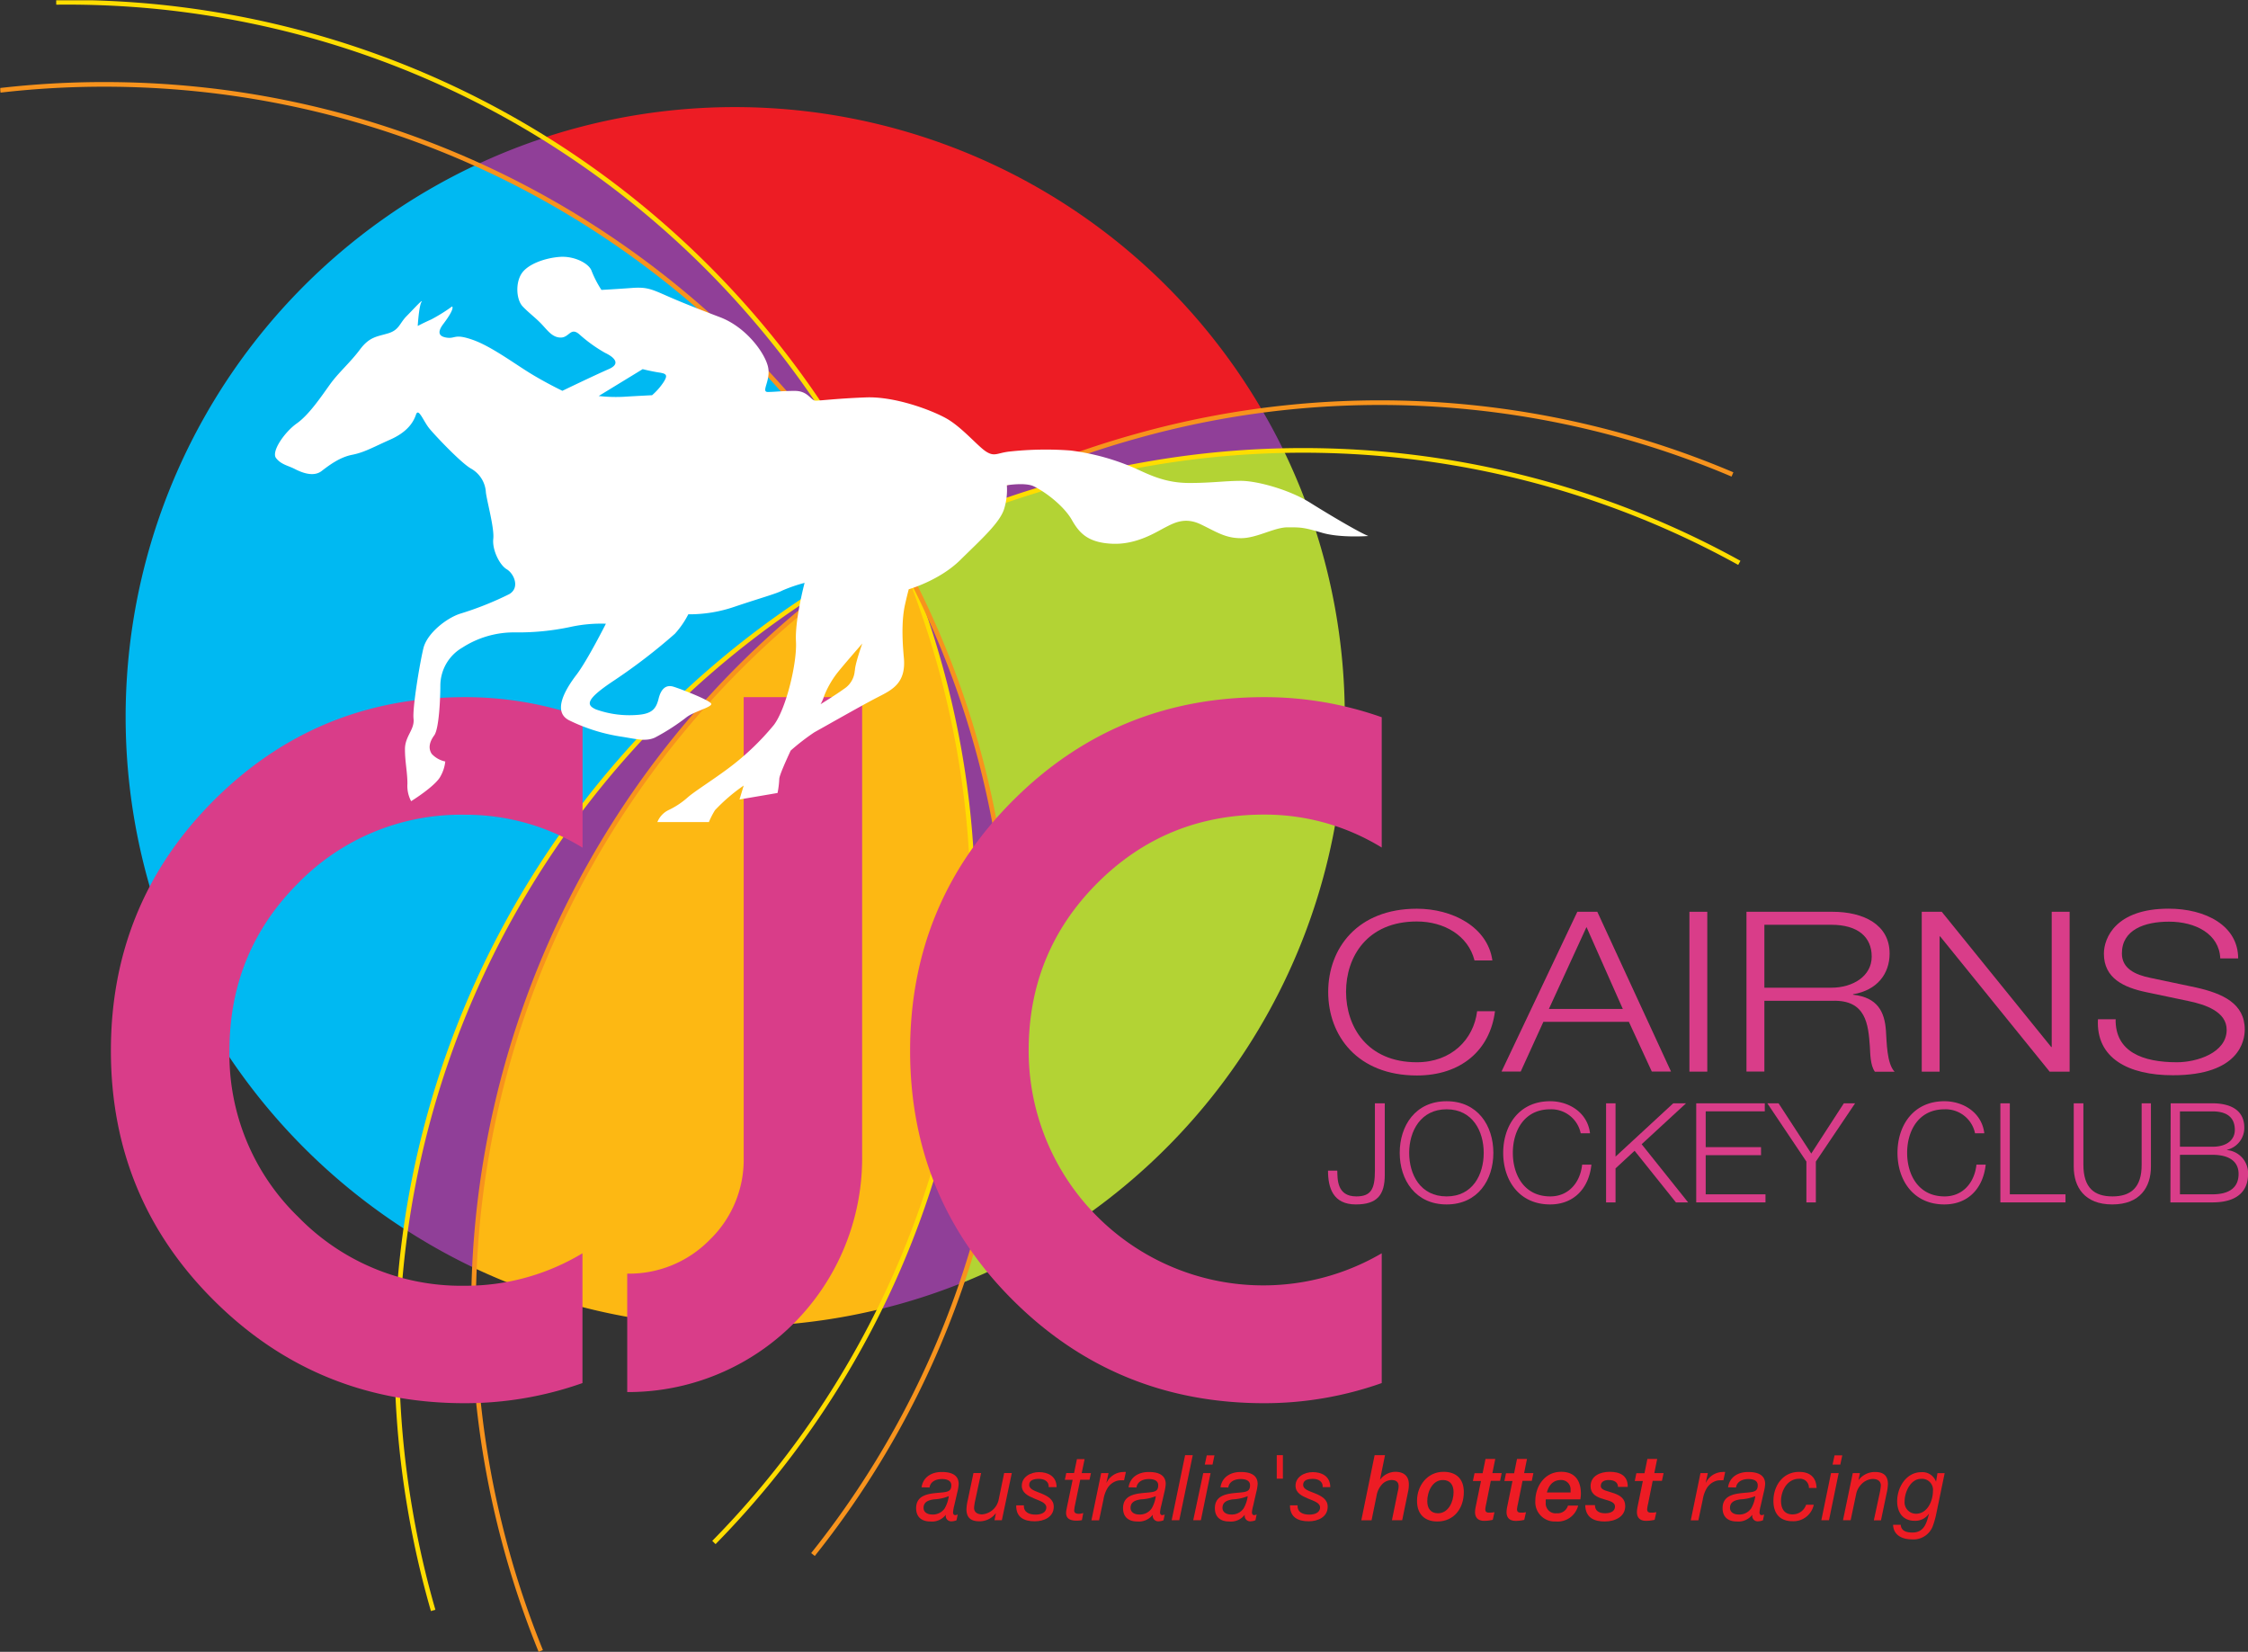 <?xml version="1.0" encoding="UTF-8"?>
<svg xmlns="http://www.w3.org/2000/svg" xmlns:xlink="http://www.w3.org/1999/xlink" id="Layer_1" data-name="Layer 1" viewBox="0 0 484.67 356.1">
  <rect x="0" y="0" width="484.67" height="356.1" fill="#333333" stroke="none"/>
  <defs>
    <style>.cls-1,.cls-10,.cls-9{fill:none;}.cls-2{fill:#903f98;}.cls-3{fill:#ed1c24;}.cls-4{fill:#d93d89;}.cls-5{fill:#00b9f2;}.cls-6{fill:#b3d334;}.cls-7{fill:#fdb813;}.cls-8{clip-path:url(#clip-path);}.cls-9{stroke:#fd0;}.cls-10{stroke:#f7931d;}.cls-11{fill:#fff;}</style>
    <clipPath id="clip-path" transform="translate(0 0)">
      <rect class="cls-1" x="0.06" y="0.06" width="484.61" height="356.04"></rect>
    </clipPath>
  </defs>
  <path class="cls-2" d="M102.66,35.55A129.28,129.28,0,0,1,117,29.82l1.53-.25L131.61,37S154.52,55.1,163.16,66s27.48,40.45,29.71,46.08,1.7,5.63,1.7,5.63l-4.06-.27s-25.26-34.55-40.44-47.51S112.89,43.19,108.7,41a65.66,65.66,0,0,1-7.07-4.32l1-1.09" transform="translate(0 0)"></path>
  <path class="cls-2" d="M276.74,97.08q-2.13-4.38-4.58-8.57a6.56,6.56,0,0,1-1.67,0c-.92-.13-12.7-.78-28.8,4.59s-34.42,13.35-39.27,16.36a106.08,106.08,0,0,0-10.86,8.24l2.23,1.71s16.36-8.64,25.65-11,21.08-5.89,29.19-6.94,22-2.35,24.35-2.48a29.65,29.65,0,0,0,4.19-.53l-.43-1.34" transform="translate(0 0)"></path>
  <path class="cls-2" d="M189.48,282.29a130,130,0,0,0,18.08-5.79,5,5,0,0,0,2.59-2.15c1-1.71,11-32.2,10.21-55.11s-1.84-38.09-5.37-50.66-9-30.1-13.74-38.87-8.12-15.19-8.12-15.19L190.77,117a174.59,174.59,0,0,1,11,34.69c3.53,18.32,5.37,33.77,5.5,39.4s-1.44,30.89-5.5,47.39a363.44,363.44,0,0,1-12.57,39.66c-1.3,2.88-.78,3.66-.78,3.66l1.06.48" transform="translate(0 0)"></path>
  <path class="cls-2" d="M102.4,273.41a130.11,130.11,0,0,1-15-8.36,2.87,2.87,0,0,1-1.05-2.61c.13-1.83,3.66-24.09,9.43-39.92s7.85-21,18.19-36,26.44-34.43,34.95-41.63,29.32-21.07,32.72-23.29,9.95-7.6,9.95-7.6l1.83,4.85S179.12,129.19,173,134.69s-21.2,20.81-28.8,30.63-19.89,30.36-25,43.72-11.12,36-12.82,44.89-1.7,17.41-2.1,18.2-1.85,1.28-1.85,1.28" transform="translate(0 0)"></path>
  <path class="cls-3" d="M200.88,326.49a3.08,3.08,0,0,0,2.81-1.34,7.25,7.25,0,0,0,.87-2.61h0a9.77,9.77,0,0,1-3.21.69c-1.19.17-2.23.55-2.23,1.84,0,.95.87,1.42,1.8,1.42m-2.23-5.86c.33-2.25,2.21-3.3,4.34-3.3,1.94,0,3.66.54,3.66,2.6a9.56,9.56,0,0,1-.31,1.84l-.64,2.77a9.45,9.45,0,0,0-.26,1.46c0,.47.21.63.48.63a1.68,1.68,0,0,0,.52-.14l-.25,1.24a2.66,2.66,0,0,1-1,.23,1.18,1.18,0,0,1-1.3-1.43l0,0a3.73,3.73,0,0,1-3.35,1.47c-1.66,0-3.06-.78-3.06-2.87,0-2.94,2.85-3.14,5.06-3.34,1.74-.15,2.52-.25,2.52-1.61,0-1.1-1.15-1.33-2-1.33-1.26,0-2.5.51-2.69,1.82Z" transform="translate(0 0)"></path>
  <path class="cls-3" d="M216,327.73h-1.59l.31-1.54h0a4.39,4.39,0,0,1-3.56,1.77c-1.88,0-2.79-.82-2.79-2.61a10.3,10.3,0,0,1,.29-2l1.22-5.8h1.65l-1.28,5.93a11.29,11.29,0,0,0-.24,1.57c0,1,.78,1.42,1.75,1.42a4,4,0,0,0,3.58-3.3l1.16-5.62h1.65L216,327.73" transform="translate(0 0)"></path>
  <path class="cls-3" d="M226.1,320.56c.08-1.16-.93-1.75-2.07-1.75s-2.13.27-2.13,1.29,1.31,1.32,2.63,1.87,2.66,1.26,2.66,2.85c0,2.26-2.15,3.14-4.09,3.14-2.29,0-4.07-.84-4-3.44h1.65c-.08,1.52,1.18,2,2.55,2,1.07,0,2.29-.39,2.29-1.55,0-1-1.32-1.38-2.63-1.93s-2.66-1.22-2.66-2.75c0-1.88,1.86-2.93,3.72-2.93s3.78.85,3.78,3.23H226.1" transform="translate(0 0)"></path>
  <path class="cls-3" d="M233.21,317.57h2L234.9,319h-2l-1.24,6c0,.23-.06.43-.06.66,0,.53.49.69,1,.69a3.08,3.08,0,0,0,.95-.18l-.29,1.54a5.7,5.7,0,0,1-1.16.11c-1.22,0-2.25-.35-2.25-1.65a4.26,4.26,0,0,1,.1-.84l1.31-6.31h-1.68l.31-1.47h1.68l.62-3h1.65l-.62,3" transform="translate(0 0)"></path>
  <path class="cls-3" d="M237.42,317.57H239l-.48,2.18h0a4.13,4.13,0,0,1,3.64-2.42,2.81,2.81,0,0,1,.58,0l-.39,1.79a3.77,3.77,0,0,0-.48,0,3.27,3.27,0,0,0-1,.1,3.64,3.64,0,0,0-2.13,1.65,6.82,6.82,0,0,0-.83,2.38l-.95,4.5h-1.65l2.1-10.16" transform="translate(0 0)"></path>
  <path class="cls-3" d="M245.51,326.49a3.08,3.08,0,0,0,2.81-1.34,7.06,7.06,0,0,0,.87-2.61h0a9.77,9.77,0,0,1-3.21.69c-1.18.17-2.23.55-2.23,1.84,0,.95.87,1.42,1.8,1.42m-2.23-5.86c.33-2.25,2.22-3.3,4.34-3.3,1.94,0,3.67.54,3.67,2.6a10.4,10.4,0,0,1-.31,1.84l-.64,2.77a8.39,8.39,0,0,0-.27,1.46c0,.47.21.63.48.63a1.68,1.68,0,0,0,.52-.14l-.25,1.24a2.61,2.61,0,0,1-1,.23,1.19,1.19,0,0,1-1.31-1.43l0,0a3.76,3.76,0,0,1-3.35,1.47c-1.67,0-3.07-.78-3.07-2.87,0-2.94,2.85-3.14,5.06-3.34,1.75-.15,2.52-.25,2.52-1.61,0-1.1-1.14-1.33-2-1.33-1.25,0-2.49.51-2.69,1.82Z" transform="translate(0 0)"></path>
  <polyline class="cls-3" points="255.51 313.7 257.16 313.7 254.25 327.73 252.61 327.73 255.51 313.7"></polyline>
  <path class="cls-3" d="M261.42,315.74h-1.67l.43-2h1.66l-.42,2m-2,1.83H261l-2.09,10.16h-1.65Z" transform="translate(0 0)"></path>
  <path class="cls-3" d="M265.33,326.49a3.08,3.08,0,0,0,2.81-1.34,7.25,7.25,0,0,0,.87-2.61h0a9.78,9.78,0,0,1-3.22.69c-1.17.17-2.22.55-2.22,1.84,0,.95.87,1.42,1.8,1.42m-2.23-5.86c.33-2.25,2.21-3.3,4.34-3.3,1.94,0,3.67.54,3.67,2.6a9.58,9.58,0,0,1-.32,1.84l-.63,2.77a8.39,8.39,0,0,0-.28,1.46c0,.47.21.63.49.63a1.68,1.68,0,0,0,.52-.14l-.25,1.24a2.66,2.66,0,0,1-1,.23,1.18,1.18,0,0,1-1.3-1.43l0,0A3.73,3.73,0,0,1,265,328c-1.67,0-3.07-.78-3.07-2.87,0-2.94,2.85-3.14,5.06-3.34,1.74-.15,2.52-.25,2.52-1.61,0-1.1-1.15-1.33-2-1.33-1.26,0-2.49.51-2.69,1.82Z" transform="translate(0 0)"></path>
  <rect class="cls-3" x="275.27" y="313.7" width="1.32" height="5.07"></rect>
  <path class="cls-3" d="M285.17,320.56c.08-1.16-.93-1.75-2.08-1.75s-2.13.27-2.13,1.29,1.32,1.32,2.64,1.87,2.65,1.26,2.65,2.85c0,2.26-2.15,3.14-4.08,3.14-2.29,0-4.07-.84-4.05-3.44h1.64c-.08,1.52,1.18,2,2.56,2,1.06,0,2.29-.39,2.29-1.55,0-1-1.32-1.38-2.64-1.93s-2.65-1.22-2.65-2.75c0-1.88,1.86-2.93,3.72-2.93s3.77.85,3.77,3.23h-1.64" transform="translate(0 0)"></path>
  <path class="cls-3" d="M296.4,313.7h2.21l-1.08,5.3h0a4.23,4.23,0,0,1,3.29-1.71c2,0,2.93,1.06,2.93,2.7a7.36,7.36,0,0,1-.1,1.25l-1.34,6.49h-2.21l1.28-6.27a4.4,4.4,0,0,0,.16-.94c0-.34.07-1.46-1.54-1.46a2.93,2.93,0,0,0-2.09,1,4.67,4.67,0,0,0-1.08,2.18l-1.12,5.5h-2.21l2.86-14" transform="translate(0 0)"></path>
  <path class="cls-3" d="M307.72,323.62c0,1.49.7,2.61,2.3,2.61,2.27,0,3.37-2.49,3.37-4.56,0-1.49-.69-2.61-2.31-2.61-2.26,0-3.36,2.54-3.36,4.56m-2.21-.06c0-3.34,2.27-6.27,5.71-6.27,2.75,0,4.38,1.53,4.38,4.36,0,3.56-2.15,6.35-5.71,6.35C307.13,328,305.51,326.39,305.51,323.56Z" transform="translate(0 0)"></path>
  <path class="cls-3" d="M320.23,314.52h2.15l-.62,3.05h2l-.34,1.67h-2l-1,5a7.25,7.25,0,0,0-.19,1.1c0,.43.14.75.8.75a5.12,5.12,0,0,0,1.18-.1l-.37,1.65a8.09,8.09,0,0,1-1.82.22c-1.59,0-2-.95-2-1.89a6.63,6.63,0,0,1,.14-1.14l1.14-5.56h-1.74l.35-1.67h1.74l.62-3.05" transform="translate(0 0)"></path>
  <path class="cls-3" d="M327.07,314.52h2.15l-.62,3.05h2l-.34,1.67h-2l-1,5a7.25,7.25,0,0,0-.19,1.1c0,.43.14.75.8.75A5.16,5.16,0,0,0,329,326l-.37,1.65a8.09,8.09,0,0,1-1.82.22c-1.59,0-2-.95-2-1.89a6.63,6.63,0,0,1,.14-1.14l1.14-5.56h-1.74l.34-1.67h1.75l.62-3.05" transform="translate(0 0)"></path>
  <path class="cls-3" d="M338.62,321.75c0-.23,0-.43,0-.62a2,2,0,0,0-2.11-2.07c-1.64,0-2.6,1.12-3,2.69h5.14m1.6,2.83A4.56,4.56,0,0,1,335.4,328a4.17,4.17,0,0,1-4.38-4.44c0-3.12,2-6.27,5.56-6.27s4.26,2.7,4.26,4.68a7.18,7.18,0,0,1-.12,1.26h-7.45a3.71,3.71,0,0,0,0,.65,2.13,2.13,0,0,0,2.38,2.35,2.32,2.32,0,0,0,2.4-1.65Z" transform="translate(0 0)"></path>
  <path class="cls-3" d="M348.84,320.54c0-1-.83-1.48-2-1.48-.85,0-1.71.3-1.71,1.28s1.55,1.08,2.95,1.61c1.2.45,2.32,1.12,2.32,2.71,0,2.36-2.25,3.34-4.43,3.34s-4.15-.76-4.19-3.53h2.09c0,1.27.93,1.76,2.21,1.76.91,0,2.11-.29,2.11-1.45s-1.64-1.28-3.06-1.79c-1.18-.43-2.2-1.1-2.2-2.59,0-2.22,2.07-3.11,4.12-3.11s3.95.71,3.89,3.25h-2.09" transform="translate(0 0)"></path>
  <path class="cls-3" d="M355.14,314.52h2.15l-.62,3.05h2l-.35,1.67h-2l-1,5a7.25,7.25,0,0,0-.19,1.1c0,.43.14.75.79.75a5.2,5.2,0,0,0,1.19-.1l-.37,1.65a8.09,8.09,0,0,1-1.82.22c-1.59,0-2-.95-2-1.89a6.63,6.63,0,0,1,.14-1.14l1.14-5.56h-1.74l.34-1.67h1.75l.62-3.05" transform="translate(0 0)"></path>
  <path class="cls-3" d="M366.67,317.57h1.54l-.48,2.18h0a4.13,4.13,0,0,1,3.64-2.42,2.81,2.81,0,0,1,.58,0l-.39,1.79a3.77,3.77,0,0,0-.48,0,3.27,3.27,0,0,0-1,.1,3.67,3.67,0,0,0-2.13,1.65,6.82,6.82,0,0,0-.83,2.38l-.95,4.5h-1.64l2.09-10.16" transform="translate(0 0)"></path>
  <path class="cls-3" d="M374.76,326.49a3.08,3.08,0,0,0,2.81-1.34,7.25,7.25,0,0,0,.87-2.61h0a9.9,9.9,0,0,1-3.22.69c-1.18.17-2.23.55-2.23,1.84,0,.95.87,1.42,1.8,1.42m-2.22-5.86c.32-2.25,2.2-3.3,4.33-3.3,1.94,0,3.67.54,3.67,2.6a9.58,9.58,0,0,1-.32,1.84l-.63,2.77a8.39,8.39,0,0,0-.27,1.46c0,.47.21.63.48.63a1.61,1.61,0,0,0,.52-.14l-.25,1.24a2.66,2.66,0,0,1-1,.23,1.17,1.17,0,0,1-1.29-1.43l0,0a3.76,3.76,0,0,1-3.35,1.47c-1.67,0-3.07-.78-3.07-2.87,0-2.94,2.85-3.14,5.06-3.34,1.74-.15,2.52-.25,2.52-1.61,0-1.1-1.14-1.33-2-1.33-1.26,0-2.49.51-2.69,1.82Z" transform="translate(0 0)"></path>
  <path class="cls-3" d="M390,320.79a1.91,1.91,0,0,0-2.11-2c-2.54,0-3.9,2.55-3.9,4.77,0,1.57.64,2.91,2.48,2.91a3.06,3.06,0,0,0,2.93-2.08h1.65a4.47,4.47,0,0,1-4.58,3.55c-2.73,0-4.12-1.65-4.12-4.38,0-3.22,2-6.25,5.54-6.25,2.27,0,3.68,1.1,3.76,3.46H390" transform="translate(0 0)"></path>
  <path class="cls-3" d="M396.77,315.74H395.1l.43-2h1.67l-.43,2m-2,1.83h1.65l-2.09,10.16h-1.65Z" transform="translate(0 0)"></path>
  <path class="cls-3" d="M399.44,317.57H401l-.31,1.53h0a4.41,4.41,0,0,1,3.56-1.77c1.88,0,2.79.83,2.79,2.62a10.3,10.3,0,0,1-.29,2l-1.21,5.8H404l1.28-5.94a12.39,12.39,0,0,0,.23-1.57c0-1-.78-1.41-1.75-1.41a3.58,3.58,0,0,0-2.48,1.18,4.16,4.16,0,0,0-1.1,2.12L399,327.73h-1.65l2.11-10.16" transform="translate(0 0)"></path>
  <path class="cls-3" d="M413.1,326.33c2.48,0,3.64-2.83,3.64-4.87a2.37,2.37,0,0,0-2.56-2.65c-2.3,0-3.54,2.92-3.54,4.79a2.46,2.46,0,0,0,2.46,2.73m4.38-.08a18.32,18.32,0,0,1-.78,2.77,4.44,4.44,0,0,1-4.55,2.83c-2,0-3.93-.88-4-3.14h1.65c.09,1.35,1.26,1.67,2.51,1.67,2.56,0,3.07-2.06,3.59-4.09l0,0a3.55,3.55,0,0,1-3.12,1.56c-2.48,0-3.75-1.79-3.75-4.21,0-3,1.95-6.27,5.21-6.27a3.11,3.11,0,0,1,3.17,2.07v0h0l.31-1.86h1.55Z" transform="translate(0 0)"></path>
  <path class="cls-4" d="M317.89,207c-1.36-5.31-6.52-8.35-12.42-8.35-10.72,0-15.26,7.63-15.26,15.15S294.75,229,305.47,229c7.48,0,12.25-4.93,13-11h3.85c-1.07,8.44-7.37,13.85-16.84,13.85-12.77,0-19.12-8.54-19.12-18s6.35-17.95,19.12-17.95c7.66,0,15.25,3.91,16.28,11.15h-3.86" transform="translate(0 0)"></path>
  <path class="cls-4" d="M333.94,217.51h15.94l-7.83-17.66-8.11,17.66m6.13-20.95h4.31L360.27,231h-4.14l-4.94-10.71H332.75L327.87,231h-4.14Z" transform="translate(0 0)"></path>
  <rect class="cls-4" x="364.24" y="196.56" width="3.85" height="34.46"></rect>
  <path class="cls-4" d="M380.4,212.93h14.41c4.71,0,8.73-2.51,8.73-6.71s-2.94-6.86-8.73-6.86H380.4v13.57m-3.86-16.37h18.55c6.7,0,12.31,2.76,12.31,9,0,4.34-2.66,7.92-7.88,8.78v.1c5.28.58,6.81,3.67,7.09,7.77.17,2.37.17,7.09,1.87,8.83h-4.25c-1-1.35-1-3.91-1.08-5.35-.34-4.83-.79-10.19-8.11-9.94H380.4V231h-3.86Z" transform="translate(0 0)"></path>
  <polyline class="cls-4" points="414.33 196.56 418.64 196.56 442.24 225.71 442.35 225.71 442.35 196.56 446.21 196.56 446.21 231.02 441.9 231.02 418.3 201.87 418.18 201.87 418.18 231.02 414.33 231.02 414.33 196.56"></polyline>
  <path class="cls-4" d="M456.13,219.68C456,226.78,462,229,469.35,229c4.25,0,10.72-2,10.72-7,0-3.91-4.59-5.45-8.34-6.22l-9-1.89c-4.76-1-9.13-2.94-9.13-8.3,0-3.38,2.55-9.7,13.95-9.7,8,0,15,3.67,15,10.72h-3.86c-.22-5.27-5.33-7.92-11.06-7.92-5.27,0-10.15,1.74-10.15,6.85,0,3.24,2.83,4.59,6.12,5.26l9.87,2.08c5.74,1.3,10.5,3.43,10.5,9.07,0,2.37-1.14,9.85-15.49,9.85-9.59,0-16.62-3.67-16.16-12.07h3.85" transform="translate(0 0)"></path>
  <path class="cls-4" d="M296.56,237.85h2v15.4c0,4.34-1.62,6.4-6.24,6.4-4.92,0-6-3.59-6-7.29h2c.06,1.82-.12,5.56,4.11,5.56,3.18,0,4-1.62,4-5.53V237.85" transform="translate(0 0)"></path>
  <path class="cls-4" d="M311.89,257.92c5.64,0,8-4.73,8-9.39s-2.4-9.39-8-9.39-8.07,4.72-8.07,9.39,2.4,9.39,8.07,9.39m0-20.52c6.72,0,10.08,5.29,10.08,11.13s-3.36,11.12-10.08,11.12-10.11-5.29-10.11-11.12S305.14,237.4,311.89,237.4Z" transform="translate(0 0)"></path>
  <path class="cls-4" d="M340.8,244.31a6.48,6.48,0,0,0-6.56-5.17c-5.68,0-8.07,4.72-8.07,9.39s2.39,9.39,8.07,9.39c4,0,6.47-3.05,6.87-6.85h2c-.56,5.23-3.89,8.58-8.9,8.58-6.75,0-10.12-5.29-10.12-11.12s3.37-11.13,10.12-11.13c4.05,0,8.06,2.42,8.6,6.91h-2" transform="translate(0 0)"></path>
  <polyline class="cls-4" points="346.27 237.85 348.31 237.85 348.31 249.34 360.75 237.85 363.51 237.85 353.94 246.67 363.96 259.21 361.33 259.21 352.42 248.08 348.31 251.88 348.31 259.21 346.27 259.21 346.27 237.85"></polyline>
  <polyline class="cls-4" points="365.71 237.85 380.49 237.85 380.49 239.58 367.75 239.58 367.75 247.3 379.68 247.3 379.68 249.03 367.75 249.03 367.75 257.47 380.64 257.47 380.64 259.21 365.71 259.21 365.71 237.85"></polyline>
  <polyline class="cls-4" points="389.46 250.41 381.04 237.85 383.46 237.85 390.51 248.68 397.53 237.85 399.96 237.85 391.5 250.41 391.5 259.21 389.46 259.21 389.46 250.41"></polyline>
  <path class="cls-4" d="M425.82,244.31a6.49,6.49,0,0,0-6.57-5.17c-5.67,0-8.07,4.72-8.07,9.39s2.4,9.39,8.07,9.39c4,0,6.48-3.05,6.87-6.85h2c-.57,5.23-3.9,8.58-8.91,8.58-6.75,0-10.11-5.29-10.11-11.12s3.36-11.13,10.11-11.13c4.05,0,8.07,2.42,8.61,6.91h-2" transform="translate(0 0)"></path>
  <polyline class="cls-4" points="431.28 237.85 433.32 237.85 433.32 257.47 445.32 257.47 445.32 259.21 431.28 259.21 431.28 237.85"></polyline>
  <path class="cls-4" d="M447.18,237.85h2v13.22c0,5,2.34,6.85,6.27,6.85s6.32-1.89,6.29-6.85V237.85h2v13.67c0,4.4-2.36,8.13-8.33,8.13s-8.31-3.73-8.31-8.13V237.85" transform="translate(0 0)"></path>
  <path class="cls-4" d="M470,257.47h7c3,0,5.64-1,5.64-4.4,0-2.72-2.07-4.12-5.64-4.12h-7v8.52m0-10.26h7c3.27,0,4.83-1.61,4.83-3.62,0-2.66-1.65-4-4.83-4h-7Zm-2-9.36H477c3.6,0,6.87,1.26,6.87,5.24a4.85,4.85,0,0,1-3.72,4.78v.06a5,5,0,0,1,4.53,5.21c0,2-.72,6.07-7.68,6.07h-9.06Z" transform="translate(0 0)"></path>
  <path class="cls-3" d="M193.13,116.9A196.12,196.12,0,0,0,117.78,30l-.79-.22A131.58,131.58,0,0,1,272.16,88.51l-.7.08a187.83,187.83,0,0,0-26.52,5.46,192.68,192.68,0,0,0-51.54,22.74l-.27.11" transform="translate(0 0)"></path>
  <path class="cls-5" d="M192.56,117.43a192.22,192.22,0,0,0-88.83-81.31l-1.07-.57a131.45,131.45,0,0,0-15.29,229.5l.22-.93A195.79,195.79,0,0,1,192.33,118.29l.23-.86" transform="translate(0 0)"></path>
  <path class="cls-6" d="M193.27,118.7a194.44,194.44,0,0,1,24.51,94.79,194.85,194.85,0,0,1-10,61.93l-.19,1.08A131.54,131.54,0,0,0,276.74,97.08l-.75.16a188,188,0,0,0-28,2.67,195.41,195.41,0,0,0-55.7,18.38l.94.41" transform="translate(0 0)"></path>
  <path class="cls-7" d="M193.57,117.91a194.37,194.37,0,0,1,15.14,98A194.9,194.9,0,0,1,190,281.43l-.55.86a132,132,0,0,1-87.08-8.88l-.07-1A195.76,195.76,0,0,1,193.06,117l.51.88" transform="translate(0 0)"></path>
  <g class="cls-8">
    <path class="cls-9" d="M93.39,347.17a198,198,0,0,1-5-21.9C70.22,219,141.7,118.05,248,99.91a194.43,194.43,0,0,1,127,21.43" transform="translate(0 0)"></path>
    <path class="cls-10" d="M116.59,355.91a196.87,196.87,0,0,1-7.26-21.26C80.34,230.76,141.05,123,244.94,94.05a194.41,194.41,0,0,1,128.58,8.23" transform="translate(0 0)"></path>
    <path class="cls-9" d="M12.12.51a197.34,197.34,0,0,1,22.44,1C141.85,12.66,219.81,108.63,208.71,215.92a194.5,194.5,0,0,1-54.79,116.61" transform="translate(0 0)"></path>
    <path class="cls-10" d="M.06,19.47a195.23,195.23,0,0,1,22.42-1.28c107.86,0,195.3,87.44,195.3,195.3a194.43,194.43,0,0,1-42.5,121.63" transform="translate(0 0)"></path>
  </g>
  <path class="cls-4" d="M272.53,175.61a48.16,48.16,0,0,1,25.37,7.1V154.62a75.83,75.83,0,0,0-25.37-4.33q-31.81,0-54.06,22.21t-22.25,54q0,31.77,22.25,53.88t54.06,22.12a75.84,75.84,0,0,0,25.37-4.34V270.18a50.58,50.58,0,0,1-76.12-43.71q0-21.25,14.77-36.06t36-14.8M46.15,172.5q-22.24,22.22-22.24,54t22.24,53.88q22.24,22.13,54.06,22.12a75.8,75.8,0,0,0,25.37-4.34V270.18a48.77,48.77,0,0,1-25.37,7,49,49,0,0,1-35.88-14.81,48.72,48.72,0,0,1-14.86-35.87q0-21.25,14.76-36.06a49,49,0,0,1,36-14.8,48.16,48.16,0,0,1,25.37,7.1V154.62a75.79,75.79,0,0,0-25.37-4.33Q68.4,150.29,46.15,172.5Zm114.19,77.1A24,24,0,0,1,153,267.29a24.29,24.29,0,0,1-17.77,7.28V300.1a50.45,50.45,0,0,0,50.65-50.5V150.29H160.34Z" transform="translate(0 0)"></path>
  <path class="cls-11" d="M184.29,144.54a5.07,5.07,0,0,1-2.37,4c-1.59,1.17-5,3.27-5,3.27a9.93,9.93,0,0,0,.8-1.87,20.25,20.25,0,0,1,2.64-4.67c1.06-1.4,5.55-6.54,5.55-6.54s-1.59,4.44-1.59,5.84M143.06,82.39a13.91,13.91,0,0,1-2.47,2.81s-3.46.17-6.14.34a32.5,32.5,0,0,1-5.37-.17l9.48-5.79s1.85.47,3.44.71S144.11,80.76,143.06,82.39Zm139.32,25.93c-4.5-2.8-11.38-4.66-14.81-4.66s-6.35.46-11.11.46-7.93-1.4-11.36-3a50.36,50.36,0,0,0-14.28-4,71.69,71.69,0,0,0-13.22.23c-2.62.3-3.17,1.17-5,0s-5.29-5.37-8.73-7.24-11.1-4.67-17.18-4.44-9.78.7-10.84.7-1.58-2.1-4.49-2.1-4.23.23-5.82.23.8-2.57,0-5.6-4.76-8.41-10.31-10.52-8.45-3.27-11.63-4.67-4.23-1.87-7.4-1.63-6.53.42-6.53.42a22.8,22.8,0,0,1-2.11-4.07c-.53-1.63-3.73-3.29-6.9-3.05s-6.93,1.56-8.25,3.66-1.06,5.6.26,7,2.65,2.33,4,3.73,2.38,3,4.23,3,2.11-2.33,4-.7a31.5,31.5,0,0,0,5.56,4c1,.47,4,2.1.79,3.5s-10,4.68-10,4.68-3.43-1.64-6.87-3.74-8.46-5.84-12.43-7.24-3.7-.23-5.55-.47-2.17-1.2-.79-3c2.64-3.5,1.85-3.73,1.85-3.73a36.34,36.34,0,0,1-4.49,2.8c-1.59.7-2.91,1.4-2.91,1.4s.26-4.2.79-5.14-1.59,1.4-3.17,3-1.59,3-4,3.73-4,.71-6.09,3.51S73,80.29,71.15,82.86,66.65,89.4,64,91.27s-5.55,6.07-4.49,7.47,2.64,1.64,4,2.34,4,1.87,5.82.47,4-3,6.61-3.51,4.49-1.63,8.19-3.27,5-3.74,5.55-5.37,1.59,1.4,2.91,3,6.88,7.47,9,8.64a6.28,6.28,0,0,1,3.17,5.14c.27,2.1,1.85,7.71,1.59,10s1.32,5.6,2.9,6.54,2.91,4,.53,5.37a68.89,68.89,0,0,1-10.57,4.21c-2.91.93-7.14,4.2-7.93,7.47s-2.38,12.86-2.12,15.19-1.85,3.74-1.85,6.54.53,4.91.53,7.48a7,7,0,0,0,.8,3.74s5.28-3.27,6.34-5.38A8.22,8.22,0,0,0,96,164.16a5.51,5.51,0,0,1-2.91-1.63c-.79-1.17-.53-2.57.53-4s1.32-8.18,1.32-10.75a9.5,9.5,0,0,1,4.76-8.18,20.5,20.5,0,0,1,11.36-3.27,54,54,0,0,0,11.9-1.17,30.82,30.82,0,0,1,7.67-.7s-4,7.94-6.34,11-5.29,7.94-1.59,9.82a38.49,38.49,0,0,0,11.1,3.5c3.17.47,5.29,1.17,7.4.23a46.55,46.55,0,0,0,6.88-4.44c1.58-1.17,5.28-2.1,5.28-2.8s-6.6-3.27-8.19-3.74-2.65.47-3.17,2.57-1.32,3.27-4.5,3.51a21.43,21.43,0,0,1-9-1.17c-2.11-.94-2.38-2.1,4-6.31a123.72,123.72,0,0,0,13-10,19.15,19.15,0,0,0,2.9-4.2,30,30,0,0,0,10-1.64c5.55-1.87,9-2.8,10.3-3.5a33.8,33.8,0,0,1,4.77-1.64s-2.12,8-1.86,12.62-2.11,14.49-4.75,18A56.17,56.17,0,0,1,156.54,166c-3.18,2.34-6.88,4.68-8.2,5.84a17.49,17.49,0,0,1-4.23,2.81,4.91,4.91,0,0,0-2.38,2.57h11.11a17.46,17.46,0,0,1,1.32-2.57,38.4,38.4,0,0,1,6.18-5.3l-.9,3,8.2-1.4a19.74,19.74,0,0,0,.37-3c0-.77,1.47-4,2.46-6.14a48.25,48.25,0,0,1,5.1-3.94c2.12-1.17,10.31-5.84,13.48-7.47s6.35-3,5.82-8.64-.27-9.12.26-11.46.8-3.27.8-3.27,6.6-1.86,11.1-6.3,8.72-8.18,9.52-11.22a13.84,13.84,0,0,0,.53-4.9s4-.66,5.81.23c2.86,1.41,6.61,4.44,8.2,7.24s3.43,4.91,8.72,5.14,9.52-2.56,11.37-3.5,4.23-2.33,7.66-.7,5.29,3,8.73,3,7.14-2.34,10.05-2.34,3.43,0,7.4,1.17,10,.7,10,.7C293.21,114.87,286.87,111.13,282.38,108.32Z" transform="translate(0 0)"></path>
</svg>
